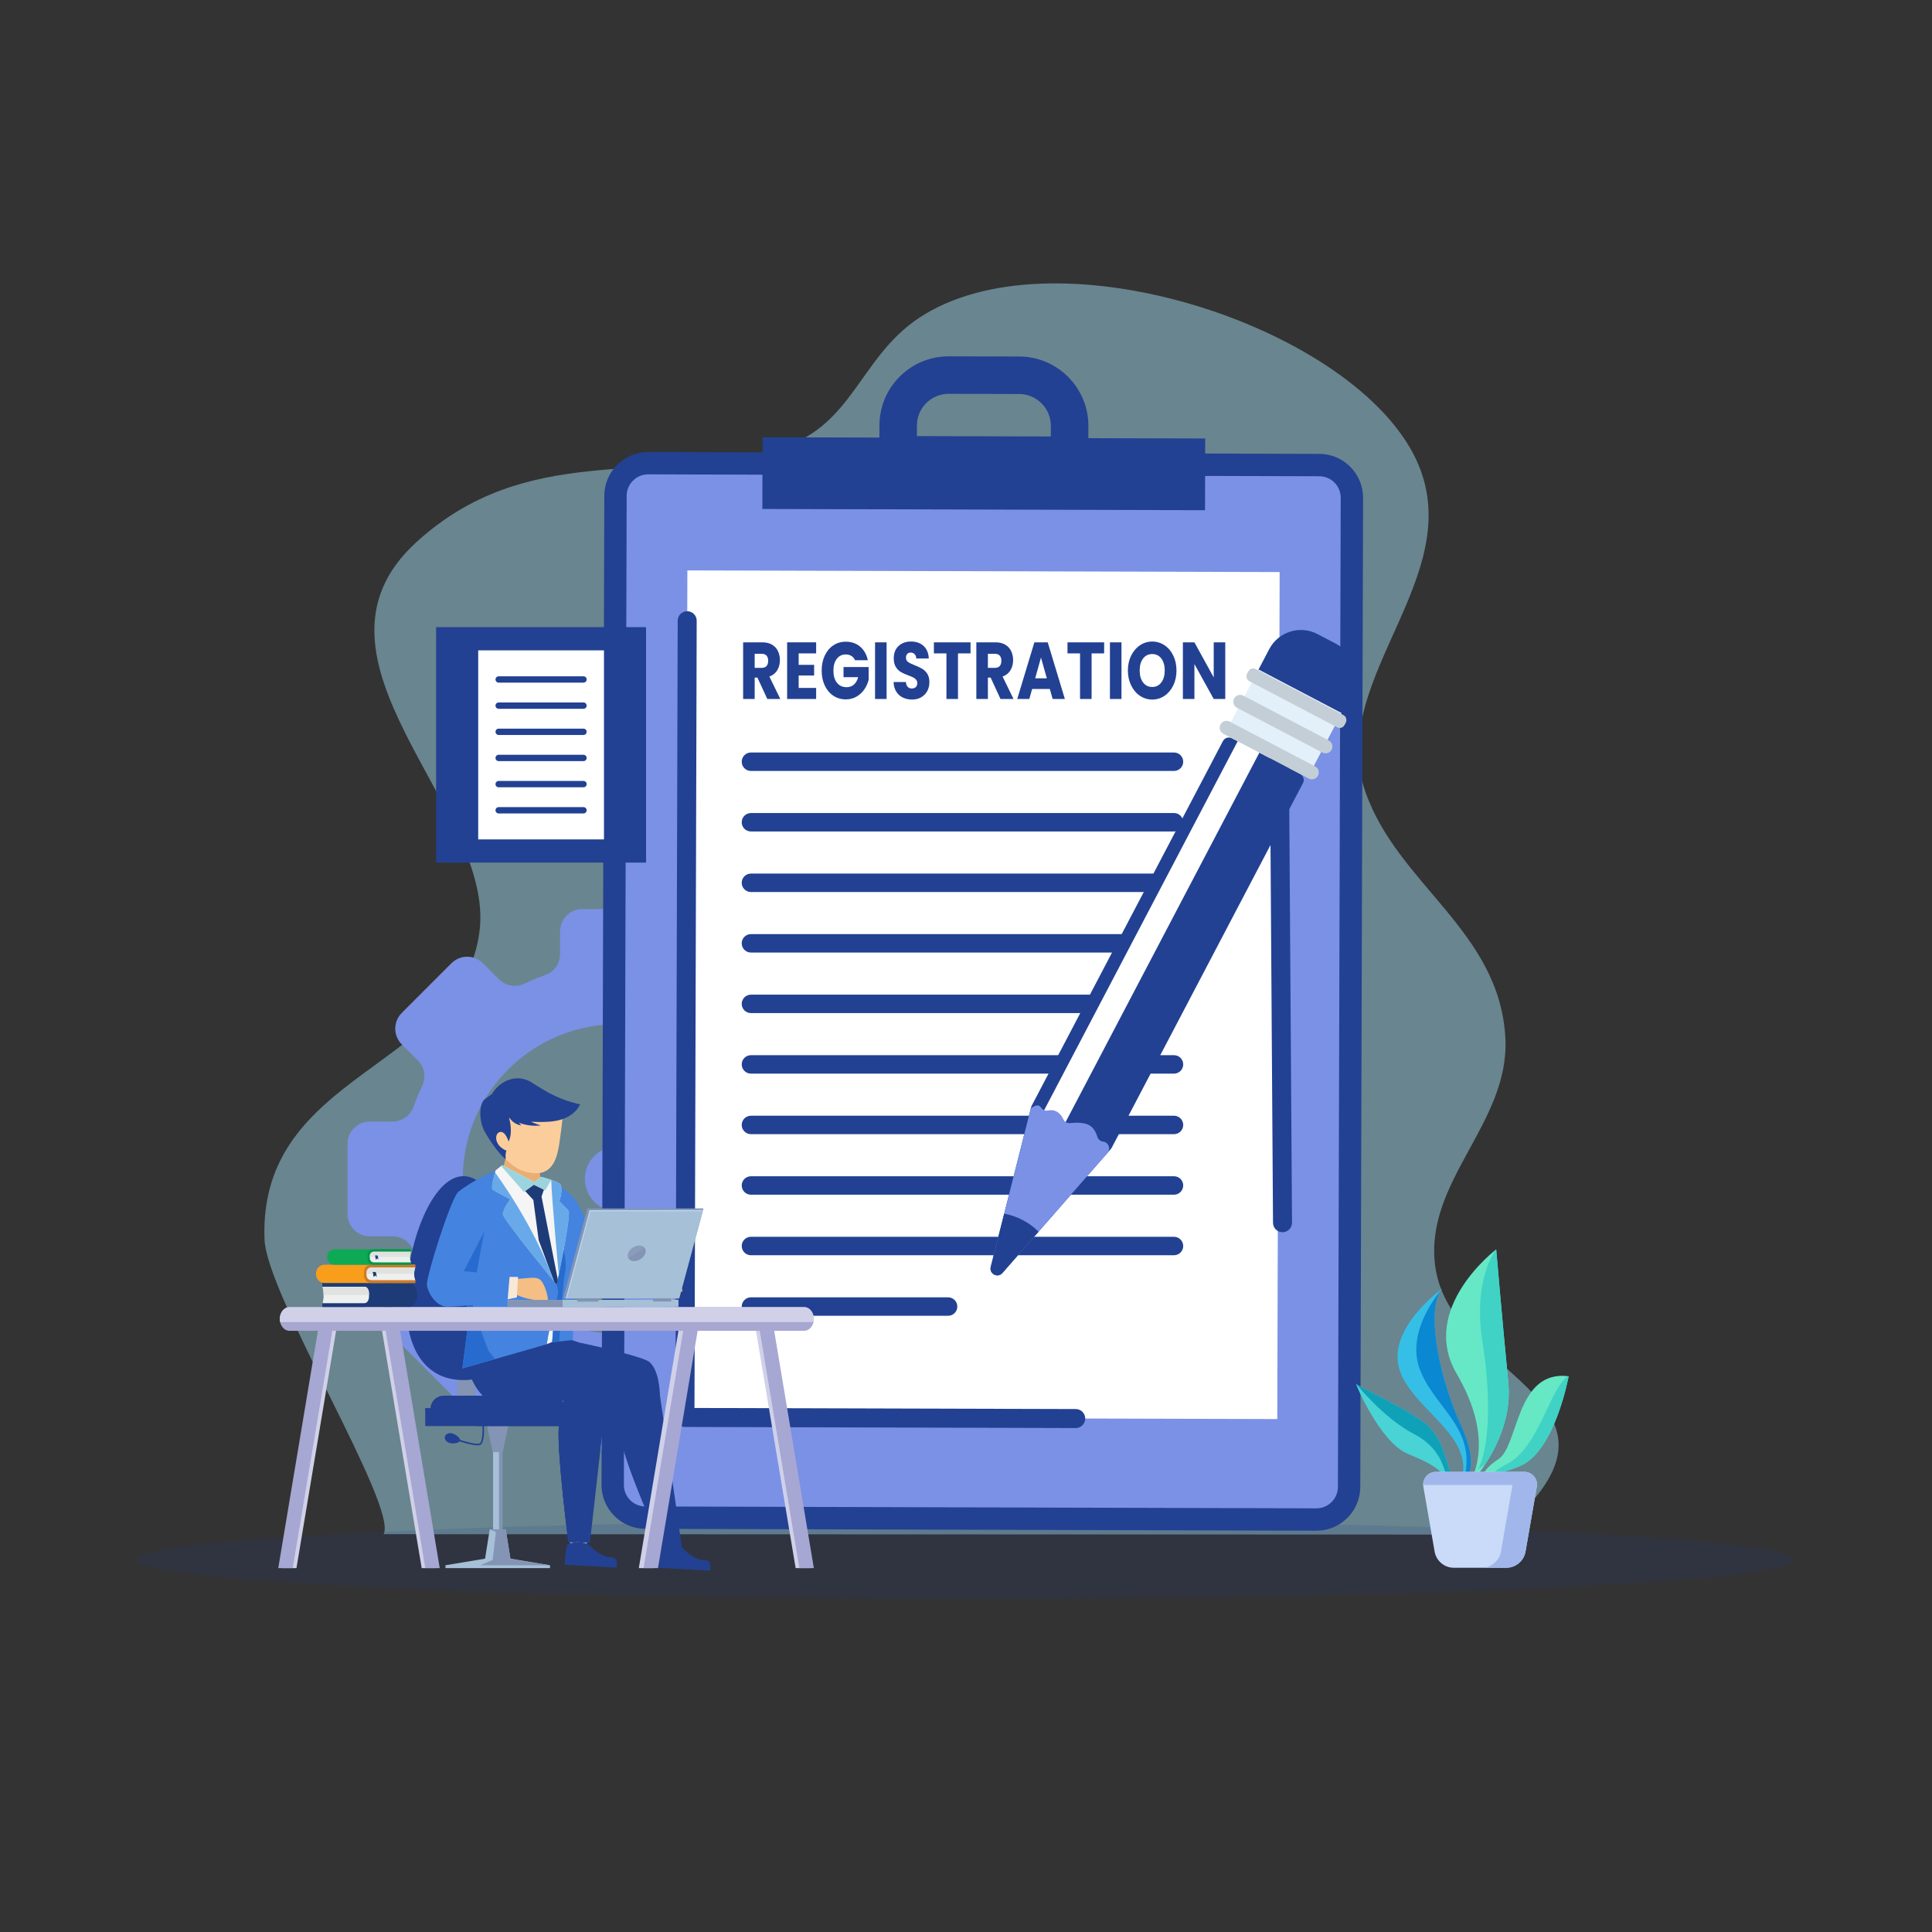 <?xml version="1.0" encoding="UTF-8"?>
<svg xmlns="http://www.w3.org/2000/svg" viewBox="0 0 2000 2000">
  <rect x="0" y="0" width="2000" height="2000" fill="#333333" stroke="none"/>
  <defs>
    <style>
      .cls-1 {
        fill: #35bfe6;
      }

      .cls-2 {
        fill: #3fd2c5;
      }

      .cls-3 {
        fill: #a7a7d1;
      }

      .cls-4 {
        fill: #9bd4df;
      }

      .cls-5 {
        fill: #fff;
      }

      .cls-6 {
        fill: #68a9ea;
      }

      .cls-7 {
        mix-blend-mode: multiply;
        opacity: .2;
      }

      .cls-7, .cls-8 {
        fill: #a5c0d7;
      }

      .cls-9 {
        fill: #f4be84;
      }

      .cls-10 {
        fill: #49d3d5;
      }

      .cls-11 {
        fill: #edf0ee;
      }

      .cls-12 {
        fill: #f5f5f5;
      }

      .cls-13 {
        fill: #66e8c7;
      }

      .cls-14 {
        fill: #bad6f2;
      }

      .cls-15 {
        isolation: isolate;
      }

      .cls-16 {
        fill: #0ea954;
      }

      .cls-17 {
        fill: #009748;
      }

      .cls-18 {
        fill: #c4ced6;
      }

      .cls-19 {
        fill: #e4f0f9;
      }

      .cls-20 {
        fill: #66e8c4;
      }

      .cls-21 {
        fill: #cf7a28;
      }

      .cls-22 {
        fill: #fbcebf;
      }

      .cls-23 {
        fill: #abe9ff;
        opacity: .45;
      }

      .cls-24 {
        fill: #f89e1b;
      }

      .cls-25 {
        opacity: .15;
      }

      .cls-25, .cls-26 {
        fill: #224192;
      }

      .cls-27 {
        fill: #286bce;
      }

      .cls-28 {
        fill: #fbcd9b;
      }

      .cls-29 {
        fill: #7a91e5;
      }

      .cls-30 {
        fill: #0fa1b8;
      }

      .cls-31 {
        fill: #4484e0;
      }

      .cls-32 {
        fill: #1d3b77;
      }

      .cls-33 {
        fill: #a1b7eb;
      }

      .cls-34 {
        fill: #0a88d2;
      }

      .cls-35 {
        fill: #e9ae74;
      }

      .cls-36 {
        fill: #a7a7d3;
      }

      .cls-37 {
        fill: #8394b4;
      }

      .cls-38 {
        fill: #d0d1e9;
      }

      .cls-39 {
        fill: #253d95;
      }

      .cls-40 {
        fill: #cadbf9;
      }

      .cls-41 {
        fill: #dde0dd;
        opacity: .83;
      }

      .cls-42 {
        fill: #f8e8d8;
      }
    </style>
  </defs>
  <g class="cls-15">
    <g id="Layer_1" data-name="Layer 1">
      <path class="cls-23" d="m397.13,1588.17c14.93-28.92-121.17-246.99-123.32-305.18-6.44-174.66,204.15-176.05,222.56-318.7,16.49-127.83-197.94-282.15-65.32-403.06,113.54-103.52,239.99-60.41,372.54-96.08,79.05-21.27,85.11-94.32,147.57-135.91,135.36-90.14,430.84,2.75,508.01,133.57,74.02,125.47-87.32,236-45.96,356.19,33.26,96.65,139.11,144.29,145.14,255.43,4.81,88.44-84.68,148.71-72.57,236.68,16.39,119.08,231.68,138.57,64.37,277.49"/>
      <g>
        <ellipse class="cls-25" cx="1000" cy="1614.55" rx="857.84" ry="40.65"/>
        <g>
          <g>
            <path class="cls-29" d="m895.6,1161.01h-23.53c-9.73,0-18.45-6.09-21.69-15.26-2.63-7.45-5.65-14.72-9.03-21.77-4.21-8.79-2.36-19.28,4.53-26.17l16.65-16.65c9-9,9-23.6,0-32.6l-51.42-51.42c-9-9-23.6-9-32.6,0l-16.66,16.66c-6.89,6.89-17.38,8.73-26.17,4.53-7.07-3.38-14.35-6.41-21.82-9.05-9.16-3.24-15.25-11.97-15.25-21.69v-23.55c0-12.73-10.32-23.05-23.05-23.05h-72.72c-12.73,0-23.05,10.32-23.05,23.05v23.55c0,9.72-6.08,18.44-15.24,21.69-7.45,2.64-14.72,5.66-21.79,9.04-8.79,4.21-19.28,2.36-26.17-4.53l-16.66-16.66c-9-9-23.6-9-32.6,0l-51.42,51.42c-9,9-9,23.6,0,32.6l16.65,16.65c6.89,6.89,8.73,17.38,4.53,26.17-3.38,7.06-6.39,14.32-9.03,21.77-3.24,9.17-11.97,15.26-21.69,15.26h-23.53c-12.73,0-23.05,10.32-23.05,23.05v72.72c0,12.73,10.32,23.05,23.05,23.05h23.53c9.73,0,18.45,6.09,21.69,15.26,2.63,7.45,5.65,14.72,9.03,21.77,4.21,8.79,2.36,19.28-4.53,26.17l-16.65,16.65c-9,9-9,23.6,0,32.6l51.42,51.42c9,9,23.6,9,32.6,0l16.66-16.66c6.89-6.89,17.38-8.73,26.17-4.53,7.07,3.38,14.34,6.4,21.79,9.04,9.16,3.25,15.24,11.97,15.24,21.69v23.55c0,12.73,10.32,23.05,23.05,23.05h72.72c12.73,0,23.05-10.32,23.05-23.05v-23.55c0-9.72,6.08-18.44,15.25-21.69,7.46-2.64,14.74-5.67,21.82-9.05,8.79-4.2,19.28-2.36,26.17,4.53l16.66,16.66c9,9,23.6,9,32.6,0l51.42-51.42c9-9,9-23.6,0-32.6l-16.65-16.65c-6.89-6.89-8.73-17.38-4.53-26.17,3.38-7.06,6.39-14.32,9.03-21.77,3.24-9.17,11.97-15.26,21.69-15.26h23.53c12.73,0,23.05-10.32,23.05-23.05v-72.72c0-12.73-10.32-23.05-23.05-23.05Zm-107.6,118.82c-.52,1.28-1.04,2.52-1.59,3.77-16.17,37.65-46.34,67.84-83.99,84.02-1.25.55-2.52,1.07-3.8,1.59-18.37,7.33-38.43,11.36-59.41,11.36s-41.04-4.03-59.41-11.39c-1.27-.49-2.52-1.02-3.77-1.57-37.62-16.17-67.82-46.37-83.99-84.02-.55-1.25-1.07-2.49-1.59-3.77-7.33-18.37-11.36-38.43-11.36-59.41s4.03-41.04,11.36-59.41c.52-1.27,1.04-2.52,1.59-3.77,16.17-37.65,46.37-67.84,83.99-84.02,1.25-.55,2.49-1.07,3.77-1.57,18.37-7.36,38.43-11.39,59.41-11.39s41.04,4.03,59.41,11.36c1.28.52,2.55,1.04,3.8,1.59,37.65,16.17,67.82,46.37,83.99,84.02.55,1.25,1.07,2.49,1.59,3.77,7.33,18.37,11.36,38.43,11.36,59.41s-4.03,41.04-11.36,59.41Z"/>
            <path class="cls-29" d="m673.04,1220.42c0,18.67-15.14,33.81-33.81,33.81s-33.81-15.14-33.81-33.81,15.14-33.81,33.81-33.81,33.81,15.14,33.81,33.81Z"/>
          </g>
          <g>
            <path class="cls-29" d="m1365.77,481.42l-694.71-1.96c-18.67-.05-33.85,15.04-33.91,33.72l-2.88,1023.96c-.05,18.67,15.04,33.85,33.72,33.91l694.71,1.96c18.67.05,33.85-15.04,33.91-33.72l2.89-1023.96c.05-18.67-15.04-33.85-33.72-33.91Z"/>
            <path class="cls-26" d="m1363.1,1584.58c-.15,0-.29,0-.44,0l-694.71-1.96c-25.03-.07-45.33-20.49-45.26-45.51l2.88-1023.96c.07-25.02,20.53-45.31,45.51-45.26l694.71,1.96c25.02.07,45.33,20.49,45.26,45.51l-2.89,1023.96c-.07,24.88-20.25,45.09-45.08,45.26ZM670.81,491.04c-12.16.08-22.05,9.98-22.09,22.17l-2.88,1023.96c-.04,12.26,9.91,22.26,22.17,22.3l694.71,1.96c.07,0,.14,0,.21,0,12.16-.08,22.05-9.98,22.09-22.17l2.89-1023.96c.02-5.94-2.28-11.53-6.47-15.74-4.19-4.21-9.77-6.54-15.7-6.56h0l-694.71-1.96c-.07,0-.14,0-.21,0Z"/>
            <rect class="cls-5" x="710.31" y="591.36" width="613.12" height="876.83" transform="translate(2.91 -2.86) rotate(.16)"/>
            <rect class="cls-26" x="789.27" y="453.32" width="458.23" height="74.22" transform="translate(1.39 -2.87) rotate(.16)"/>
            <path class="cls-26" d="m913.22,420.46c3.34-11.51,9.56-22.05,18.29-30.73,13.59-13.5,31.61-20.91,50.77-20.86l72.9.2c39.53.11,71.6,32.36,71.5,71.9l-.14,49.81-216.3-.61.14-49.8c.02-6.83.99-13.52,2.85-19.9Zm174.6,31.39l.03-10.99c.05-18.13-14.66-32.92-32.79-32.97l-72.9-.21c-8.78-.02-17.05,3.37-23.28,9.57-6.22,6.19-9.66,14.43-9.7,23.22l-.03,10.98,138.66.39Z"/>
            <path class="cls-26" d="m1113.67,1478.31s-.06,0-.1,0l-404.53-1.14c-2.61,0-5.11-1.05-6.95-2.9-1.84-1.85-2.87-4.36-2.86-6.96l2.32-824.76c.01-5.4,4.38-9.77,9.77-9.81.03,0,.06,0,.09,0,5.43.02,9.83,4.43,9.81,9.87l-2.3,814.92,394.69,1.11c5.43.02,9.83,4.43,9.81,9.87-.02,5.4-4.38,9.77-9.77,9.81Z"/>
            <path class="cls-26" d="m1327.72,1275.59c-5.43.04-9.87-4.34-9.9-9.77l-3.43-517.36c-.04-5.43,4.34-9.87,9.77-9.9,5.43-.04,9.87,4.34,9.9,9.77l3.43,517.36c.04,5.43-4.34,9.87-9.77,9.9Z"/>
          </g>
          <g>
            <path class="cls-26" d="m1215.31,798.08h-437.93c-5.28,0-9.55-4.28-9.55-9.55s4.28-9.55,9.55-9.55h437.93c5.28,0,9.55,4.28,9.55,9.55s-4.28,9.55-9.55,9.55Z"/>
            <path class="cls-26" d="m1215.31,860.75h-437.93c-5.28,0-9.55-4.28-9.55-9.55s4.28-9.55,9.55-9.55h437.93c5.28,0,9.55,4.28,9.55,9.55s-4.28,9.55-9.55,9.55Z"/>
            <path class="cls-26" d="m1215.31,923.42h-437.93c-5.28,0-9.55-4.28-9.55-9.55s4.28-9.55,9.55-9.55h437.93c5.28,0,9.55,4.28,9.55,9.55s-4.28,9.55-9.55,9.55Z"/>
            <path class="cls-26" d="m1215.31,986.08h-437.93c-5.28,0-9.55-4.28-9.55-9.55s4.28-9.55,9.55-9.55h437.93c5.28,0,9.55,4.28,9.55,9.55s-4.28,9.55-9.55,9.55Z"/>
            <path class="cls-26" d="m1215.31,1048.75h-437.93c-5.28,0-9.55-4.28-9.55-9.55s4.28-9.55,9.55-9.55h437.93c5.28,0,9.55,4.28,9.55,9.55s-4.28,9.55-9.55,9.55Z"/>
            <path class="cls-26" d="m1215.31,1111.42h-437.93c-5.28,0-9.55-4.28-9.55-9.55s4.28-9.55,9.55-9.55h437.93c5.28,0,9.55,4.28,9.55,9.55s-4.28,9.55-9.55,9.55Z"/>
            <path class="cls-26" d="m1215.31,1174.09h-437.93c-5.28,0-9.55-4.28-9.55-9.55s4.28-9.55,9.55-9.55h437.93c5.28,0,9.55,4.28,9.55,9.55s-4.28,9.55-9.55,9.55Z"/>
            <path class="cls-26" d="m1215.31,1236.75h-437.93c-5.28,0-9.55-4.28-9.55-9.55s4.28-9.55,9.55-9.55h437.93c5.28,0,9.55,4.28,9.55,9.55s-4.28,9.55-9.55,9.55Z"/>
            <path class="cls-26" d="m1215.31,1299.42h-437.93c-5.28,0-9.55-4.28-9.55-9.55s4.28-9.55,9.55-9.55h437.93c5.28,0,9.55,4.28,9.55,9.55s-4.28,9.55-9.55,9.55Z"/>
            <path class="cls-26" d="m981.46,1362.09h-204.08c-5.28,0-9.55-4.28-9.55-9.55s4.28-9.55,9.55-9.55h204.08c5.28,0,9.55,4.28,9.55,9.55s-4.28,9.55-9.55,9.55Z"/>
          </g>
          <g>
            <path class="cls-26" d="m794.3,723.59l-10.2-22.14h-2.86v22.14h-11.95v-58.64h20.05c3.86,0,7.16.81,9.88,2.42,2.72,1.62,4.76,3.83,6.11,6.64,1.35,2.81,2.03,5.95,2.03,9.4,0,3.9-.92,7.38-2.76,10.44-1.84,3.06-4.55,5.23-8.14,6.51l11.32,23.22h-13.48Zm-13.06-32.24h7.4c2.19,0,3.83-.64,4.92-1.92,1.09-1.28,1.64-3.09,1.64-5.43s-.55-3.98-1.64-5.26c-1.09-1.28-2.74-1.92-4.92-1.92h-7.4v14.53Z"/>
            <path class="cls-26" d="m826.78,676.39v11.86h16v11.03h-16v12.86h18.09v11.44h-30.04v-58.64h30.04v11.44h-18.09Z"/>
            <path class="cls-26" d="m885.17,683.49c-.89-1.95-2.15-3.44-3.81-4.47-1.65-1.03-3.6-1.55-5.83-1.55-3.87,0-6.96,1.52-9.29,4.55-2.33,3.04-3.49,7.09-3.49,12.15,0,5.4,1.22,9.62,3.67,12.66,2.44,3.03,5.81,4.55,10.09,4.55,2.93,0,5.41-.89,7.44-2.67,2.03-1.78,3.5-4.34,4.44-7.69h-15.16v-10.52h25.99v13.28c-.89,3.56-2.39,6.88-4.51,9.94-2.12,3.06-4.81,5.54-8.07,7.43-3.26,1.89-6.94,2.84-11.04,2.84-4.84,0-9.16-1.27-12.96-3.8-3.8-2.53-6.75-6.06-8.87-10.57-2.12-4.51-3.18-9.66-3.18-15.45s1.06-10.95,3.18-15.49c2.12-4.54,5.06-8.07,8.84-10.61,3.77-2.53,8.08-3.8,12.92-3.8,5.87,0,10.82,1.7,14.84,5.09,4.03,3.4,6.69,8.1,8,14.12h-13.2Z"/>
            <path class="cls-26" d="m917.8,664.95v58.64h-11.95v-58.64h11.95Z"/>
            <path class="cls-26" d="m934.56,722.08c-2.84-1.39-5.11-3.45-6.81-6.18-1.7-2.73-2.6-6.01-2.69-9.86h12.71c.19,2.17.81,3.83,1.89,4.97,1.07,1.14,2.47,1.71,4.19,1.71s3.17-.49,4.19-1.46c1.02-.97,1.54-2.32,1.54-4.05,0-1.45-.41-2.64-1.22-3.59-.82-.95-1.82-1.73-3-2.34-1.19-.61-2.88-1.31-5.06-2.09-3.17-1.17-5.75-2.34-7.75-3.51-2-1.17-3.73-2.89-5.17-5.18-1.44-2.28-2.17-5.26-2.17-8.94,0-5.46,1.65-9.73,4.96-12.82,3.31-3.09,7.61-4.64,12.92-4.64s9.76,1.55,13.06,4.64c3.31,3.09,5.08,7.39,5.31,12.9h-12.92c-.09-1.89-.68-3.38-1.75-4.47-1.07-1.09-2.45-1.63-4.12-1.63-1.44,0-2.61.46-3.49,1.38-.89.92-1.33,2.24-1.33,3.97,0,1.89.74,3.37,2.24,4.43,1.49,1.06,3.82,2.2,6.99,3.42,3.17,1.28,5.74,2.51,7.72,3.68,1.98,1.17,3.69,2.87,5.13,5.1,1.44,2.23,2.17,5.09,2.17,8.6s-.71,6.38-2.13,9.1c-1.42,2.73-3.48,4.9-6.18,6.52-2.7,1.62-5.89,2.42-9.57,2.42s-6.8-.7-9.64-2.09Z"/>
            <path class="cls-26" d="m1004.69,664.95v11.44h-12.99v47.19h-11.95v-47.19h-12.99v-11.44h37.93Z"/>
            <path class="cls-26" d="m1035.71,723.59l-10.2-22.14h-2.86v22.14h-11.95v-58.64h20.05c3.86,0,7.16.81,9.88,2.42,2.72,1.62,4.76,3.83,6.11,6.64,1.35,2.81,2.03,5.95,2.03,9.4,0,3.9-.92,7.38-2.76,10.44-1.84,3.06-4.55,5.23-8.14,6.51l11.32,23.22h-13.48Zm-13.06-32.24h7.4c2.19,0,3.83-.64,4.92-1.92,1.09-1.28,1.64-3.09,1.64-5.43s-.55-3.98-1.64-5.26c-1.09-1.28-2.74-1.92-4.92-1.92h-7.4v14.53Z"/>
            <path class="cls-26" d="m1086.77,713.23h-18.3l-2.93,10.36h-12.5l17.74-58.64h13.83l17.74,58.64h-12.64l-2.93-10.36Zm-3.07-11.03l-6.08-21.47-6.01,21.47h12.08Z"/>
            <path class="cls-26" d="m1143,664.95v11.44h-12.99v47.19h-11.95v-47.19h-12.99v-11.44h37.93Z"/>
            <path class="cls-26" d="m1160.95,664.95v58.64h-11.95v-58.64h11.95Z"/>
            <path class="cls-26" d="m1180.13,720.33c-3.84-2.56-6.89-6.14-9.15-10.73-2.26-4.59-3.39-9.76-3.39-15.5s1.13-10.89,3.39-15.45c2.26-4.57,5.31-8.13,9.15-10.69,3.84-2.56,8.07-3.84,12.68-3.84s8.84,1.28,12.68,3.84c3.84,2.56,6.87,6.13,9.08,10.69,2.21,4.57,3.32,9.72,3.32,15.45s-1.12,10.9-3.35,15.5c-2.24,4.59-5.26,8.17-9.08,10.73-3.82,2.56-8.03,3.84-12.64,3.84s-8.84-1.28-12.68-3.84Zm22.07-13.87c2.35-3.12,3.53-7.24,3.53-12.36s-1.18-9.31-3.53-12.4c-2.35-3.09-5.48-4.64-9.4-4.64s-7.11,1.53-9.47,4.59c-2.35,3.06-3.53,7.21-3.53,12.45s1.18,9.31,3.53,12.4c2.35,3.09,5.51,4.64,9.47,4.64s7.04-1.56,9.4-4.68Z"/>
            <path class="cls-26" d="m1268.39,723.59h-11.95l-19.98-36.17v36.17h-11.95v-58.64h11.95l19.98,36.33v-36.33h11.95v58.64Z"/>
          </g>
          <g>
            <path class="cls-26" d="m1346.74,657.35h21.24c20.44,0,37.04,16.6,37.04,37.04v31.86h-95.32v-31.86c0-20.44,16.6-37.04,37.04-37.04Z" transform="translate(476.65 -551.32) rotate(27.68)"/>
            <rect class="cls-19" x="1281.37" y="711.61" width="97.06" height="68.82" transform="translate(498.69 -532.37) rotate(27.68)"/>
            <g>
              <path class="cls-26" d="m1348.84,810.65l-198,377.51c-.25.48-.56.94-.92,1.35l-112.38,128.46c-4.8,5.49-13.74.8-11.96-6.27l41.41-163.94h0s.39-1.54.39-1.54c.13-.53.33-1.04.58-1.52l198-377.51c1.78-3.4,5.98-4.7,9.37-2.92l70.58,37.02c3.4,1.78,4.7,5.98,2.92,9.37Z"/>
              <rect class="cls-5" x="1180.66" y="741.75" width="25.38" height="441.14" transform="translate(583.53 -444.19) rotate(27.68)"/>
              <path class="cls-29" d="m1146.47,1193.44l-71.38,81.59-37.33,42.67c-4.86,5.56-13.91.81-12.1-6.35l13.88-54.97,27.44-108.63h0c.11-.11,4.01-3.93,7.73-3.37,1.26.19,2.22,1.07,2.96,2.16,1.62,2.42,4.5,3.66,7.34,3.04,2.7-.59,6.09-.59,9.34,1.44,3.34,2.09,5.26,5.01,6.35,7.51,1.23,2.8,4.17,4.43,7.2,4.08,5.36-.61,13.33-.87,18.89,1.79,5.39,2.58,7.99,8.23,9.22,12.4.79,2.71,3.13,4.67,5.94,5.01.06,0,.12.01.18.02,5.55.73,8.01,7.38,4.33,11.59Z"/>
              <path class="cls-26" d="m1075.09,1275.03l-37.33,42.67c-4.86,5.56-13.91.81-12.1-6.35l13.88-54.97c6.53,1.2,12.99,3.4,19.18,6.64,6.19,3.25,11.67,7.31,16.37,12Z"/>
            </g>
            <path class="cls-18" d="m1354.81,805.95l-88.38-46.36c-3.47-1.82-4.81-6.11-2.99-9.58h0c1.82-3.47,6.11-4.81,9.58-2.99l88.38,46.36c3.47,1.82,4.81,6.11,2.99,9.58h0c-1.82,3.47-6.11,4.81-9.58,2.99Z"/>
            <path class="cls-18" d="m1368.92,779.06l-88.38-46.36c-3.47-1.82-4.81-6.11-2.99-9.58h0c1.82-3.47,6.11-4.81,9.58-2.99l88.38,46.36c3.47,1.82,4.81,6.11,2.99,9.58h0c-1.82,3.47-6.11,4.81-9.58,2.99Z"/>
            <rect class="cls-18" x="1285.13" y="715.62" width="113.99" height="14.19" rx="5.51" ry="5.51" transform="translate(489.26 -540.71) rotate(27.68)"/>
          </g>
          <g>
            <rect class="cls-26" x="451.47" y="649.22" width="217.31" height="243.75"/>
            <rect class="cls-5" x="495.04" y="673.24" width="130.18" height="195.71"/>
            <g>
              <path class="cls-26" d="m604.03,706.66h-87.81c-1.81,0-3.28-1.47-3.28-3.28s1.47-3.28,3.28-3.28h87.81c1.81,0,3.28,1.47,3.28,3.28s-1.47,3.28-3.28,3.28Z"/>
              <path class="cls-26" d="m604.03,733.74h-87.81c-1.81,0-3.28-1.47-3.28-3.28s1.47-3.28,3.28-3.28h87.81c1.81,0,3.28,1.47,3.28,3.28s-1.47,3.28-3.28,3.28Z"/>
              <path class="cls-26" d="m604.03,760.83h-87.81c-1.81,0-3.28-1.47-3.28-3.28s1.47-3.28,3.28-3.28h87.81c1.81,0,3.28,1.47,3.28,3.28s-1.47,3.28-3.28,3.28Z"/>
              <path class="cls-26" d="m604.03,787.91h-87.81c-1.81,0-3.28-1.47-3.28-3.28s1.47-3.28,3.28-3.28h87.81c1.81,0,3.28,1.47,3.28,3.28s-1.47,3.28-3.28,3.28Z"/>
              <path class="cls-26" d="m604.03,815h-87.81c-1.81,0-3.28-1.47-3.28-3.28s1.47-3.28,3.28-3.28h87.81c1.81,0,3.28,1.47,3.28,3.28s-1.47,3.28-3.28,3.28Z"/>
              <path class="cls-26" d="m604.03,842.08h-87.81c-1.81,0-3.28-1.47-3.28-3.28s1.47-3.28,3.28-3.28h87.81c1.81,0,3.28,1.47,3.28,3.28s-1.47,3.28-3.28,3.28Z"/>
            </g>
          </g>
        </g>
        <g>
          <g id="chair">
            <rect class="cls-8" x="440.24" y="1535.01" width="150.02" height="9.63" transform="translate(2055.08 1024.58) rotate(90)"/>
            <rect class="cls-37" x="443.29" y="1538.07" width="150.02" height="3.52" transform="translate(2058.13 1021.52) rotate(90)"/>
            <polygon class="cls-37" points="509.98 1503.15 502.32 1467.06 528.17 1467.06 520.52 1503.15 509.98 1503.15"/>
            <polygon class="cls-8" points="569.37 1623.33 461.13 1623.33 461.13 1620.36 504.61 1613.11 525.89 1613.11 569.37 1620.36 569.37 1623.33"/>
            <polygon class="cls-8" points="528.43 1613.93 502.07 1613.93 506.97 1583.16 523.53 1583.16 528.43 1613.93"/>
            <polygon class="cls-37" points="506.97 1583.16 523.53 1583.16 528.43 1613.93 569.37 1620.36 497.21 1620.36 509.98 1614.84 513.42 1585.89 506.97 1583.16"/>
            <rect class="cls-37" x="473.37" y="1417.95" width="18.72" height="28.09"/>
            <path class="cls-26" d="m584.83,1458.42h-139.16c0-7.52,6.09-13.62,13.61-13.62h111.94c7.52,0,13.61,6.1,13.61,13.62h0Z"/>
            <path class="cls-26" d="m571.22,1444.8h-58.52c7.52,0,13.61,6.1,13.61,13.62h58.52c0-7.52-6.09-13.62-13.61-13.62Z"/>
            <path class="cls-26" d="m445.89,1456.03c-.14.78-.22,1.57-.22,2.38h139.16c0-.81-.08-1.61-.22-2.38h-138.71Z"/>
            <rect class="cls-26" x="440.23" y="1457.87" width="150.04" height="18.38"/>
            <rect class="cls-26" x="493.3" y="1457.87" width="96.97" height="18.38"/>
            <rect class="cls-26" x="440.23" y="1457.87" width="150.04" height="2.21"/>
            <g>
              <path class="cls-26" d="m539.11,1347.35c0,58.3-26.58,81.3-59.36,81.3s-59.36-23-59.36-81.3,26.58-129.81,59.36-129.81,59.36,71.52,59.36,129.81Z"/>
              <path class="cls-26" d="m545.07,1346.55c0,56.36-25.69,78.6-57.39,78.6s-57.39-22.24-57.39-78.6,25.69-125.5,57.39-125.5,57.39,69.14,57.39,125.5Z"/>
            </g>
            <path class="cls-26" d="m494.26,1496.19c-6.81,0-20.32-4.64-22.05-5.24-.42-.15-.64-.6-.49-1.02.15-.42.61-.63,1.02-.49,5.25,1.83,19.72,6.29,23.53,4.9,3.16-1.15,3.54-12.14,3.03-18.8-.03-.44.3-.83.74-.86.48.02.83.3.86.74.14,1.89,1.23,18.49-4.09,20.43-.66.24-1.53.34-2.56.34Z"/>
            <path class="cls-26" d="m468.18,1483.9c3.5.93,8.69,4.66,7.97,7.39-.72,2.73-7.07,3.41-10.58,2.48-3.5-.93-5.76-3.89-5.04-6.61.72-2.73,4.15-4.18,7.65-3.26Z"/>
          </g>
          <g>
            <g>
              <g>
                <g>
                  <polygon class="cls-22" points="609.42 1587.86 606.82 1600.69 590.03 1600.68 591.12 1585.92 609.42 1587.86"/>
                  <path class="cls-26" d="m584.59,1619.83l53.71,2.99s2.37-11.02-5.32-10.78c-7.7.24-16.88-5.79-21.93-11.59-5.05-5.8-21.49-4.26-23.69-1.32-2.2,2.94-2.77,20.7-2.77,20.7Z"/>
                </g>
                <g>
                  <polygon class="cls-22" points="702.56 1590.6 703.61 1603.81 686.82 1603.81 685.42 1588.94 702.56 1590.6"/>
                  <path class="cls-26" d="m681.38,1622.95l53.71,2.99s2.37-11.02-5.32-10.78c-7.7.24-16.88-5.79-21.93-11.59-5.05-5.8-21.49-4.26-23.69-1.32-2.2,2.94-2.77,20.7-2.77,20.7Z"/>
                </g>
                <g>
                  <path class="cls-26" d="m599.67,1389.82c-35.33-13.13-57.35-2.39-59.82,47.74l143.25,6.69s0-25.52-11.1-34.5c-5.68-4.6-46.84-14.63-72.33-19.93Z"/>
                  <path class="cls-26" d="m584.83,1413.66s14.4,6.15,36.47,10.61c22.07,4.47,32.03,5.19,34.17,9.17,2.14,3.98-2.36,41.18.38,58.11,2.36,14.61,30.15,88.08,36.4,109.19l-7.22-.32s-40.15-88.12-42.63-115.01c-1.05-17.61-1.27-32.73-1.27-32.73l-47.1-2.06c-8.95-2.67-9.2-36.98-9.2-36.98Z"/>
                  <path class="cls-26" d="m482.76,1409.32c2.41,9.57,5.82,19.82,10.4,26.56l135.02,5.97s6.56-24.08-3.54-34.17c-10.02-10.01-76.6-17.5-122.3-21.32-12.66-1.06-22.68,10.65-19.58,22.96Z"/>
                  <path class="cls-26" d="m578.43,1477.8c1.03-14.52,1.69-18.1,5.1-27.62l-81.91-3.58c-10.92-9.61-15.81-24.21-17.64-32.11l33.62-13.57s2.59,15.71,8.69,19.48c6.1,3.77,75.4,6.86,78.05,9.8,2.65,2.93-10.36,30.02-13.31,49.85-2.95,19.83,5,116.5,5,116.5h-.01s-7.66-.33-7.66-.33c0,0-11.81-91.71-9.93-118.41Z"/>
                  <path class="cls-26" d="m554.02,1390.84s-36.04,4.5-70.04,23.65l1.42,5.59s33.54-20.2,68.62-29.23Z"/>
                  <path class="cls-26" d="m682.77,1441.96s14.45,97.49,22.99,159.38l-20.95-.92s-40.15-88.12-42.63-115.01c-2.48-26.89,2.52-56.11,2.52-56.11l38.08,12.65Z"/>
                  <path class="cls-26" d="m628.18,1441.86s-10.56,94.11-17.55,155.33l-22.27-.97s-11.81-91.71-9.93-118.41c1.89-26.7,13.72-50.79,13.72-50.79l36.02,14.84Z"/>
                  <path class="cls-26" d="m578.43,1477.8s0-.03,0-.05c1.69-23.84,11.29-45.54,13.32-49.9,1.2.13,2.33.26,3.4.39l9.49,3.91c-.56,7.17-11.01,30.34-13.62,47.88-2.95,19.83,5,116.5,5,116.5h-.01s-7.66-.33-7.66-.33c0,0-.74-5.73-1.82-14.75-3.23-27.05-9.53-83.64-8.11-103.66Z"/>
                  <path class="cls-26" d="m644.69,1429.31c4.05.46,7.8,1.2,9.98,3.43,2.14,3.98-1.79,41.88.95,58.81,2.36,14.61,30.15,88.08,36.4,109.19l-7.22-.32c-8.34-22.2-40.48-91.69-42.63-115.01-1.57-17.02-1.73-42.84,2.52-56.11Z"/>
                </g>
              </g>
              <polygon class="cls-12" points="565.87 1391.58 577.06 1386.94 575.16 1338.8 565.87 1391.58"/>
              <path class="cls-31" d="m680.64,1335.85s-70.79,6.47-80.92-6.48c-10.92-13.96,6.33-29.18,17.86-26.58,11.53,2.6,58.46,13.83,65.2,16.09,6.74,2.27,1.67,15.87-2.14,16.97Z"/>
              <path class="cls-31" d="m619.57,1303.68c-4.25-7.09-18.02-75.08-37.86-69.17-22.52,6.71,1.33,86.39,20.9,97.3,3.28-13.57,10.79-22.68,16.97-28.13Z"/>
              <path class="cls-35" d="m519.56,1214.32l3.85-15.54,33.61.2,2.39,19.8s-16.95,24.63-39.85-4.45Z"/>
              <path class="cls-12" d="m512.94,1211.67s-5.92,18.11-2.79,20.2c3.13,2.09,17.76,9.75,17.76,9.75,0,0-7.66,10.1-7.66,15.33s56.06,73.18,56.06,73.18c0,0,15.69-73.53,12.2-77.01-3.48-3.48-9.38-9.75-9.38-9.75,0,0,4.9-14.63,0-18.11-4.9-3.48-19.18-6.97-19.18-6.97l-6.62,5.57-33.44-17.76-6.97,5.57Z"/>
              <path class="cls-31" d="m571.57,1389.47l21.52-2.28c.28-12.67,2.05-73.11,2.05-73.11,0,0,7.66-51.55-.7-69.66-3.35-7.25-8.48-12.35-13.43-15.9,1.24,5.53-1.87,14.85-1.87,14.85,0,0,5.9,6.27,9.38,9.75,3.48,3.48-12.2,77.01-12.2,77.01l-4.75,59.34Z"/>
              <path class="cls-27" d="m578.96,1388.68c1.49-25.9,3.85-61.86,5.91-70.95,1.66-7.36.38-16.56-1.3-23.89,0,0,0,.01,0,.02-.87,4.69-1.77,9.33-2.62,13.65,0,0,0,0,0,0-.51,2.59-1,5.05-1.46,7.35,0,.03-.01.06-.02.08-.3,1.49-.59,2.91-.86,4.23-.01.05-.02.1-.03.15-.13.62-.25,1.23-.37,1.8-.02.1-.04.2-.06.3-.1.5-.2.97-.3,1.43-.02.08-.03.15-.05.23-.1.48-.2.95-.29,1.39-.03.14-.05.26-.08.39-.07.36-.15.7-.21,1.02-.02.1-.04.2-.06.29-.07.33-.13.64-.19.93-.04.18-.07.34-.11.51-.02.08-.03.14-.05.22-.04.18-.08.37-.11.53,0,0,0,.01,0,.02-.03.13-.05.22-.07.34-.02.1-.04.19-.06.28-.02.09-.04.2-.06.27-.03.14-.06.27-.08.38-.07.32-.1.49-.1.49l-4.75,59.34,7.39-.78Z"/>
              <path class="cls-4" d="m559.96,1218.29l-6.62,5.57-33.44-17.76-1.17.93h0l23.72,26.93,10.19-7.4,11.76,5.75,6.23-10.88c-5.29-1.82-10.67-3.14-10.67-3.14Z"/>
              <path class="cls-32" d="m560.59,1238.58l2.45-6.94-10.39-5.08-8.94,6.49,8.41,9.18,5.49,41.47,16.09,43.24c1.65,2.02,2.62,3.19,2.62,3.19,0,0,.44-2.06,1.14-5.46l-16.88-86.1Z"/>
              <g>
                <path class="cls-6" d="m573.7,1326.94h0c-21.09-59.57-61.35-113.36-61.35-113.36h0c-1.41,4.7-4.7,16.62-2.19,18.29,3.13,2.09,17.76,9.75,17.76,9.75,0,0-7.66,10.1-7.66,15.33,0,4.54,42.4,56.53,53.44,69.99Z"/>
                <path class="cls-6" d="m588.53,1253.12c-3.48-3.48-9.38-9.75-9.38-9.75,0,0,4.9-14.63,0-18.11-1.89-1.34-5.18-2.69-8.5-3.83h0c.23,17.07,7.81,98.49,7.81,98.5,4.16-20.31,12.75-64.14,10.08-66.81Z"/>
              </g>
              <path class="cls-31" d="m485.36,1364.98l-6.74,51.66,87.25-25.06c4.27-25.03,11.61-48.14,11.82-53.2.04-.98-.15-4.98-1.37-8.25h0s-56.06-67.96-56.06-73.18,7.66-15.33,7.66-15.33c0,0-14.63-7.66-17.76-9.75-3.14-2.09,2.79-20.2,2.79-20.2,0,0-22.99,9.58-38.66,22.29l4.55,91.25,6.54,39.76Z"/>
              <path class="cls-27" d="m505.7,1398.34s-16.79-42.47-16.79-50.83,12.47-72.63,12.47-72.63l-22.87,43.94.32,6.4,2.98,18.1,3.56,21.66h0s-6.74,51.66-6.74,51.66l33.62-9.86-6.54-8.44Z"/>
              <g>
                <g>
                  <path class="cls-9" d="m559.64,1325.19c-5.02-4.83-14.09-1-32.51-1.12-1.84-.01-3.88.03-6.07.11-.35,5.33-.87,10.71-.77,16.02,4.81-2.03,8.97-2.81,11.68-1.28,10.38,5.84,19.4,6.22,19.4,6.22,0,0,.41,5.98,3.96,7.11,3.56,1.13,8.84-3.53,11.19-4.38,2.35-.85-1.86-17.85-6.88-22.68Z"/>
                  <polygon class="cls-42" points="524.56 1321.84 536.23 1321.86 535.08 1343.07 523.28 1345.45 524.56 1321.84"/>
                </g>
                <path class="cls-31" d="m474.71,1233.45c-7.54,5.69-34.02,89.18-32.77,97.18,1.25,8,9.36,21.68,20.73,22.01,11.37.33,62.66-4.91,62.66-4.91l2.26-26.94-47.66-4.9,12.92-44.61-18.14-37.84Z"/>
              </g>
              <path class="cls-9" d="m702.75,1318.95c-3.46-2.16-7.99-1.62-7.99-1.62-4.56-.15-11,1.07-15.15,2-3,.67-4.95,4.6-4.15,8.47.48,2.33,1.07,4.27,1.07,4.27,4.66,7.18,12.07,5.3,12.07,5.3,0,0,2.64,2.41,3.35,3.64,2.32,3.97,3.08,6.52,3.9,5.8.82-.72-.68-6.18-1.59-8.3-.91-2.11-2.66-3.74-2.53-3.94.12-.2,4.09,1.79,5.24,3.23,2.12,2.67,4.29,7.25,5.18,5.35.89-1.9-2.36-7.61-3.61-9.57-1.24-1.96-4.66-3.28-4.51-3.97.15-.68,4.58.27,5.93,1.51,3.82,4.22,5.46,7.84,6.41,5.44.71-1.79-3.89-8.85-5.26-10.13-1.64-1.53-5.32-2.34-5.21-2.87.12-.53,4.2-.72,5.98.28,3.15,1.77,5.42,5.02,5.89,2.84.46-2.19-3.12-6.55-5.01-7.73Z"/>
            </g>
            <g>
              <path class="cls-28" d="m582.24,1158.64s-1.89,17.03-3.39,26.07c-1.5,9.04-4.68,29.78-23.26,29.79-18.58,0-27.43-10.6-33.44-15.56,0,0-18.57-22.53-14.56-28.05,4.02-5.53,10.04-23.11,28.12-20.1,18.08,3.01,46.53,7.85,46.53,7.85Z"/>
              <path class="cls-26" d="m562.2,1127.89c-3.89-2.32-7.74-4.7-11.34-7.06-6.07-3.98-13.48-5.55-20.57-3.97-14.67,3.27-20.95,15.61-20.95,15.61l-7.03,5.02c-7.03,5.02-6.46,23.59-.42,34.2,11.29,19.83,21.03,28.07,21.03,28.07.76.13.85-.46.51-1.46-.42-4.34.82-7.13.82-7.13-13.09-5.47-12.5-18.16-6.69-19.34,5.81-1.18,8.94,10.02,8.94,10.02l1.33-3.59c2.75-9.62-.91-21.2-.91-21.2,0,0,.3.22.86.58.02.05.03.09.06.13,0,0,4.02,6.27,11.75,7.27,0,0-1.04-1.18-2.36-2.78,5.86,2.16,13.79,3.93,22.7,2.74,0,0-5.85-1.47-10.11-3.87,5.79.43,12.46.53,19.78-.06,25.11-2.02,30.85-17.81,30.85-17.81-12.89-3.09-23.76-6.72-38.27-15.37Z"/>
            </g>
          </g>
          <g>
            <polygon class="cls-38" points="676.25 1623.33 661.29 1623.33 703.18 1372.56 718.14 1372.56 676.25 1623.33"/>
            <polygon class="cls-36" points="681.15 1623.33 666.19 1623.33 708.08 1372.56 723.04 1372.56 681.15 1623.33"/>
          </g>
          <g>
            <polygon class="cls-38" points="823.65 1623.33 838.61 1623.33 796.71 1372.56 781.75 1372.56 823.65 1623.33"/>
            <polygon class="cls-36" points="827.52 1623.33 842.49 1623.33 800.59 1372.56 785.63 1372.56 827.52 1623.33"/>
          </g>
          <g>
            <polygon class="cls-38" points="306.89 1623.33 291.93 1623.33 333.82 1372.56 348.78 1372.56 306.89 1623.33"/>
            <polygon class="cls-36" points="303.01 1623.33 288.05 1623.33 329.94 1372.56 344.9 1372.56 303.01 1623.33"/>
          </g>
          <g>
            <polygon class="cls-38" points="436.53 1623.33 451.49 1623.33 409.6 1372.56 394.64 1372.56 436.53 1623.33"/>
            <polygon class="cls-36" points="440.26 1623.33 455.22 1623.33 413.33 1372.56 398.37 1372.56 440.26 1623.33"/>
          </g>
          <g>
            <path class="cls-3" d="m299.63,1377.64h532.86c5.52,0,10-5.49,10-12.27h0c0-6.77-4.48-12.27-10-12.27H299.63c-5.52,0-10,5.49-10,12.27h0c0,6.77,4.48,12.27,10,12.27Z"/>
            <path class="cls-38" d="m299.63,1353.11h532.86c5.52,0,10,5.49,10,12.27h0c0,1.12-.13,2.2-.36,3.23H289.99c-.23-1.03-.36-2.11-.36-3.23,0-6.77,4.48-12.27,10-12.27Z"/>
          </g>
          <g id="laptop">
            <polygon class="cls-37" points="703.01 1344.2 582.84 1344.23 608.07 1250.98 728.25 1250.94 703.01 1344.2"/>
            <rect class="cls-8" x="525.48" y="1345.59" width="176.89" height="7.23" transform="translate(-1.63 .74) rotate(-.07)"/>
            <polygon class="cls-8" points="703.1 1344.08 585.69 1344.23 610.43 1252.81 727.84 1252.66 703.1 1344.08"/>
            <path class="cls-37" d="m667.99,1297.43c-1.48,4.45-6.66,8.06-11.57,8.07-4.91,0-7.7-3.6-6.22-8.04,1.48-4.45,6.66-8.06,11.57-8.07,4.91,0,7.7,3.6,6.22,8.04Z"/>
            <polygon class="cls-7" points="585.69 1344.23 610.43 1252.81 727.84 1252.66 585.69 1344.23"/>
            <rect class="cls-37" x="525.48" y="1345.67" width="57.02" height="7.23" transform="translate(-1.44 .59) rotate(-.06)"/>
            <rect class="cls-37" x="597.59" y="1344.22" width="22.03" height="3.18" transform="translate(-1.72 .78) rotate(-.07)"/>
            <rect class="cls-37" x="676.17" y="1344.12" width="18.85" height="3.18" transform="translate(-1.68 .86) rotate(-.07)"/>
            <polygon class="cls-14" points="611.2 1253.97 727.53 1253.82 727.84 1252.66 610.43 1252.81 585.69 1344.23 586.77 1344.23 611.2 1253.97"/>
          </g>
          <g>
            <g>
              <path class="cls-32" d="m333.82,1332v-3.86h89.83c4.62,0,8.36,5.53,8.36,12.34v.08c0,6.82-3.74,12.34-8.36,12.34h-89.83v-3.86c2.8-8.7,0-17.05,0-17.05Z"/>
              <path class="cls-32" d="m404,1328.15h-6.49c2.68,2.32,4.51,6.97,4.51,12.34v.09c0,5.37-1.83,10.02-4.51,12.34h6.49c4.62,0,8.36-5.53,8.36-12.34v-.08c0-6.82-3.74-12.34-8.36-12.34Z"/>
              <path class="cls-32" d="m333.82,1328.15h44.05c3.69,0,6.68,4.42,6.68,9.87v5.02c0,5.45-2.99,9.87-6.68,9.87h-44.05v-3.86c2.8-8.7,0-17.05,0-17.05v-3.86Z"/>
              <path class="cls-11" d="m377.4,1332c2.54,0,4.6,3.04,4.6,6.8v3.46c0,3.75-2.06,6.8-4.6,6.8h-43.58c2.45-8.53,0-17.05,0-17.05h43.58Z"/>
              <path class="cls-41" d="m333.82,1332h43.58c2.54,0,4.6,3.04,4.6,6.8v1.73h-47.1c-.05-4.89-1.09-8.53-1.09-8.53Z"/>
            </g>
            <g>
              <path class="cls-24" d="m429.85,1312.13v-2.95h-94.02c-4.83,0-8.75,4.23-8.75,9.46v.06c0,5.22,3.92,9.46,8.75,9.46h94.02v-2.95c-2.93-6.66,0-13.06,0-13.06Z"/>
              <path class="cls-21" d="m429.85,1309.18h-46.11c-3.86,0-7,3.38-7,7.56v3.85c0,4.18,3.13,7.56,7,7.56h46.11v-2.95c-2.93-6.66,0-13.06,0-13.06v-2.95Z"/>
              <path class="cls-11" d="m384.24,1312.13c-2.66,0-4.82,2.33-4.82,5.21v2.65c0,2.88,2.16,5.21,4.82,5.21h45.61c-2.56-6.53,0-13.06,0-13.06h-45.61Z"/>
              <path class="cls-41" d="m429.85,1312.13h-45.61c-2.66,0-4.82,2.33-4.82,5.21v1.33h49.29c.05-3.75,1.14-6.53,1.14-6.53Z"/>
              <path class="cls-32" d="m385.72,1316.74s.46.63.52,2.07c.06,1.44.7,3.13.7,3.13l1.51-1.63,1.62,1.63s-.52-2-.52-3.07-.81-2.13-.81-2.13h-3.01Z"/>
            </g>
            <g>
              <path class="cls-16" d="m425.4,1295.77v-2.49h-79.38c-4.08,0-7.39,3.57-7.39,7.98v.05c0,4.41,3.31,7.98,7.39,7.98h79.38v-2.49c-2.47-5.63,0-11.03,0-11.03Z"/>
              <path class="cls-17" d="m425.4,1293.28h-38.93c-3.26,0-5.91,2.86-5.91,6.38v3.25c0,3.53,2.64,6.38,5.91,6.38h38.93v-2.49c-2.47-5.63,0-11.03,0-11.03v-2.49Z"/>
              <path class="cls-11" d="m386.89,1295.77c-2.25,0-4.07,1.97-4.07,4.4v2.24c0,2.43,1.82,4.4,4.07,4.4h38.51c-2.16-5.51,0-11.03,0-11.03h-38.51Z"/>
              <path class="cls-41" d="m425.4,1295.77h-38.51c-2.25,0-4.07,1.97-4.07,4.4v1.12h41.62c.04-3.16.96-5.51.96-5.51Z"/>
              <path class="cls-39" d="m388.14,1299.66s.39.53.44,1.74c.05,1.22.59,2.64.59,2.64l1.27-1.37,1.37,1.37s-.44-1.69-.44-2.59-.68-1.8-.68-1.8h-2.54Z"/>
            </g>
          </g>
        </g>
        <g>
          <g>
            <path class="cls-20" d="m1537.34,1527.39c3.76-2.75,11.4.54,36.2-9.79,36.18-15.07,50.31-92.94,50.31-92.94-55.06-6.89-51.58,72.44-72.88,86.01-9.62,6.12-14.14,12.05-16.22,16.72h2.58Z"/>
            <path class="cls-2" d="m1606.78,1447.85c-11.32,23.08-24.68,57.11-47.23,67.97-6.29,3.03-10.9,6.46-14.33,9.83,5.43-.67,14.02-2.09,28.33-8.05,36.18-15.07,50.31-92.94,50.31-92.94,0,0-5.76.12-17.08,23.19Z"/>
          </g>
          <g>
            <path class="cls-1" d="m1514.12,1527.39h5.96c3.88-8.25,5.12-23.74-7.84-52.2-24-52.67-36.11-120.97-19.38-141.06,0,0-57.27,40.82-44.25,83.28,12.22,39.85,73.75,66.39,65.51,109.99Z"/>
            <path class="cls-34" d="m1516.54,1527.39h3.54c3.88-8.24,5.12-23.74-7.85-52.2-24-52.67-36.11-120.97-19.38-141.06,0,0-37.8,42.03-23.46,82.29,14.16,39.74,57.79,60.43,47.15,110.98Z"/>
          </g>
          <g>
            <path class="cls-10" d="m1457.57,1505.12c21.79,8.88,31.12,14.78,37.19,22.26h7.65c-5.72-17.29-9.13-35.79-22.55-49.77-15.24-15.88-73.99-42.02-76-45.05-2.02-3.03,24.27,60.56,53.71,72.56Z"/>
            <path class="cls-30" d="m1495.69,1522.5c.45,1.39,1.12,3.07,1.91,4.89h4.82c-5.72-17.29-9.13-35.79-22.56-49.77-15.24-15.88-73.99-42.02-76-45.05,0,0,28.51,35.76,60.22,52.1,22.7,11.7,28.71,29,31.61,37.83Z"/>
          </g>
          <g>
            <path class="cls-13" d="m1530.65,1502.42c-.73,10.43-3.09,18.75-5.59,24.97h4.17c14.31-18.47,36.31-54.32,32.19-96.17-6.02-61.17-12.57-137.85-12.57-137.85,0,0-80.52,61.05-40.9,128.76,19.76,33.76,24.08,60.69,22.7,80.29Z"/>
            <path class="cls-2" d="m1534.74,1389.57c8.16,50.69,8.27,107.45-4.74,131.46,2.37-1.68,4.91-3.44,7.51-5.24,13.11-19.97,27.3-50.26,23.92-84.58-6.02-61.17-12.57-137.85-12.57-137.85,0,0-24.74,30.24-14.11,96.21Z"/>
          </g>
          <path class="cls-40" d="m1577.99,1523.67h-91.64c-8.12,0-14.29,7.32-12.9,15.33l11.71,67.44c1.82,9.58,10.19,16.51,19.94,16.51h54.13c9.75,0,18.12-6.93,19.94-16.51l11.71-67.44c1.39-8-4.77-15.33-12.9-15.33Z"/>
          <path class="cls-33" d="m1591.06,1537.21c.26-7.27-5.56-13.54-13.07-13.54h-91.64c-7.51,0-13.33,6.27-13.07,13.54h117.78Z"/>
          <path class="cls-33" d="m1577.99,1523.67h-25.48c8.12,0,14.29,7.32,12.9,15.33l-11.71,67.44c-1.82,9.58-10.19,16.51-19.94,16.51h25.48c9.75,0,18.12-6.93,19.94-16.51l11.71-67.44c1.39-8-4.77-15.33-12.9-15.33Z"/>
        </g>
      </g>
    </g>
  </g>
</svg>